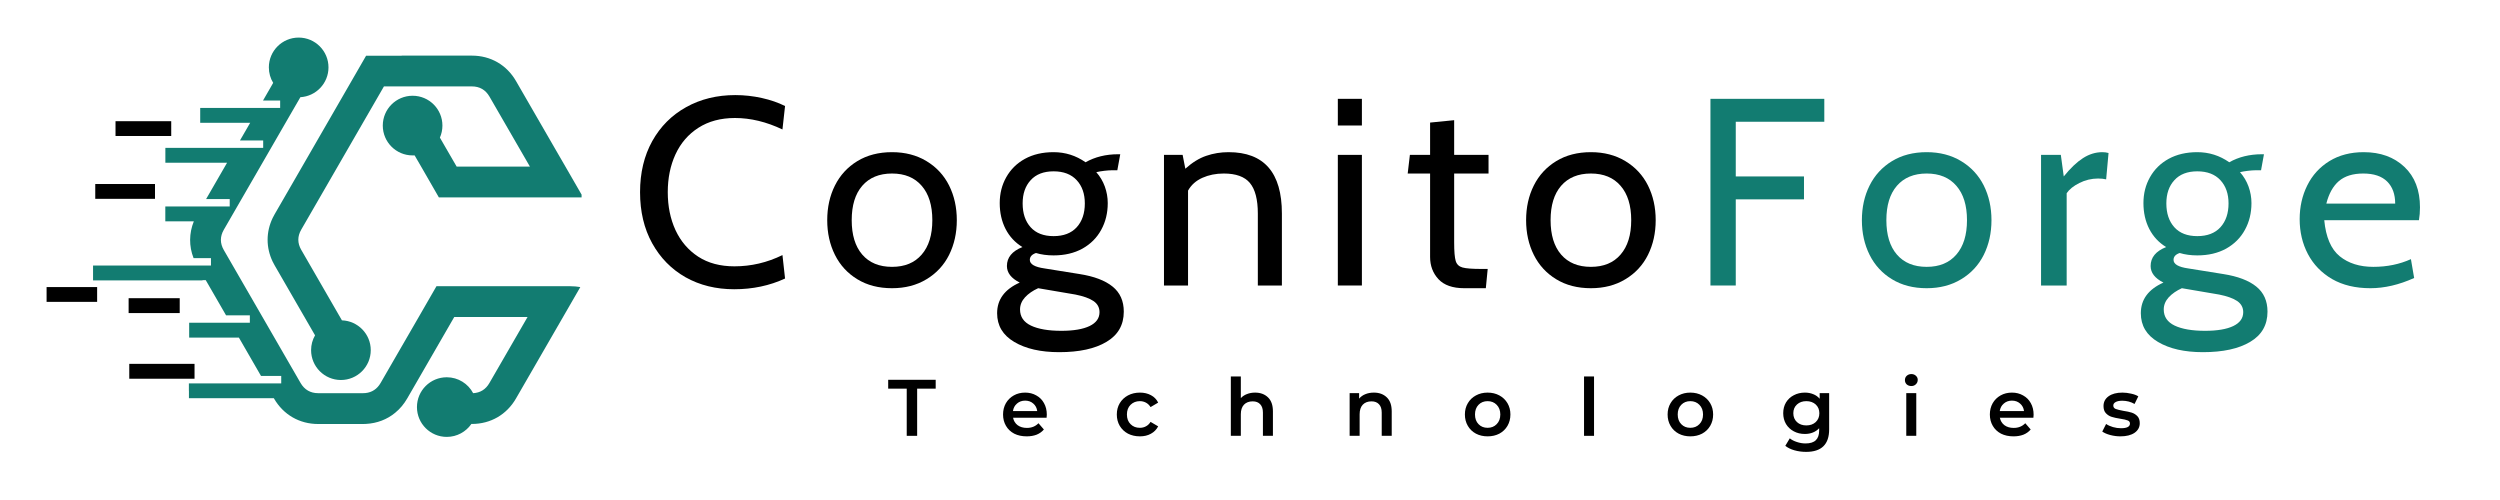 <svg xmlns="http://www.w3.org/2000/svg" xmlns:xlink="http://www.w3.org/1999/xlink" width="500" zoomAndPan="magnify" viewBox="0 0 375 75" height="100" preserveAspectRatio="xMidYMid meet" version="1.0"><defs><g/><clipPath id="c4deaaecf9"><path d="M 13 5.574 L 87.238 5.574 L 87.238 65.574 L 13 65.574 Z M 13 5.574 " clip-rule="nonzero"/></clipPath><clipPath id="8b4a583368"><path d="M 40 8 L 87.238 8 L 87.238 57 L 40 57 Z M 40 8 " clip-rule="nonzero"/></clipPath><clipPath id="7b7de7bb00"><path d="M 6.988 43 L 15 43 L 15 46 L 6.988 46 Z M 6.988 43 " clip-rule="nonzero"/></clipPath></defs><g clip-path="url(#c4deaaecf9)"><path fill="#127c71" d="M 30.379 42.023 L 30.863 42.023 L 33.91 47.301 L 37.477 47.301 L 37.477 48.414 L 28.375 48.414 L 28.375 50.645 L 35.836 50.645 L 39.152 56.391 L 42.184 56.391 L 42.184 57.508 L 28.332 57.508 L 28.332 58.621 L 28.34 58.621 L 28.34 59.734 L 41.078 59.734 L 41.098 59.773 C 42.504 62.207 44.922 63.602 47.727 63.602 L 54.453 63.602 C 54.602 63.602 54.754 63.594 54.906 63.586 C 56.559 63.496 58.062 62.922 59.273 61.918 C 59.98 61.344 60.594 60.613 61.078 59.773 L 61.535 58.984 L 61.562 58.938 L 66.84 49.797 L 68.137 47.551 L 79.133 47.551 L 73.406 57.461 C 72.859 58.41 72.043 58.918 70.973 58.977 C 70.223 57.559 68.73 56.59 67.016 56.59 C 64.543 56.59 62.543 58.59 62.543 61.062 C 62.543 63.535 64.543 65.535 67.016 65.535 C 68.547 65.535 69.898 64.762 70.707 63.594 L 70.777 63.594 C 73.59 63.594 76 62.199 77.402 59.766 L 83.164 49.789 L 84.461 47.543 L 87.047 43.062 C 86.578 42.98 86.086 42.934 85.586 42.934 L 65.469 42.934 L 62.809 47.551 L 58.895 54.32 L 57.082 57.461 C 57.023 57.574 56.953 57.672 56.879 57.773 C 56.301 58.566 55.484 58.977 54.453 58.977 L 47.727 58.977 C 46.566 58.977 45.68 58.461 45.094 57.461 L 33.57 37.504 C 32.988 36.496 32.988 35.473 33.57 34.465 L 44.164 16.121 L 45.059 14.578 C 47.406 14.441 49.273 12.492 49.273 10.109 C 49.273 7.637 47.27 5.637 44.801 5.637 C 42.328 5.637 40.328 7.637 40.328 10.109 C 40.328 10.961 40.562 11.754 40.977 12.43 L 40.66 12.984 L 39.453 15.078 L 42.023 15.078 L 42.023 16.191 L 30.031 16.191 L 30.031 18.422 L 37.527 18.422 L 35.996 21.066 L 39.477 21.066 L 39.477 22.18 L 24.805 22.18 L 24.805 24.41 L 34.062 24.41 L 30.918 29.855 L 34.457 29.855 L 34.457 30.969 L 24.797 30.969 L 24.797 33.199 L 29.074 33.199 C 28.348 34.996 28.332 36.922 29.035 38.719 L 31.645 38.719 L 31.645 39.832 L 13.957 39.832 L 13.957 42.062 L 30.371 42.062 Z M 30.379 42.023 " fill-opacity="1" fill-rule="evenodd"/></g><g clip-path="url(#8b4a583368)"><path fill="#127c71" d="M 60.246 8.359 L 54.914 8.359 L 52.254 12.977 L 50.25 16.449 L 46.953 22.164 L 44.375 26.633 L 41.191 32.145 C 41.086 32.324 40.984 32.508 40.902 32.691 C 39.887 34.805 39.887 37.133 40.902 39.25 C 40.992 39.43 41.086 39.613 41.191 39.793 L 44.375 45.309 L 46.953 49.773 L 47.258 50.297 C 46.879 50.957 46.664 51.715 46.664 52.523 C 46.664 54.996 48.668 57 51.137 57 C 53.609 57 55.613 54.996 55.613 52.523 C 55.613 50.105 53.688 48.137 51.289 48.051 L 45.188 37.48 C 44.602 36.473 44.602 35.449 45.188 34.441 L 54.898 17.625 L 56.895 14.168 L 57.59 12.961 L 70.785 12.961 C 71.945 12.961 72.832 13.477 73.414 14.477 L 79.488 24.992 L 68.5 24.992 L 66.855 22.152 L 65.984 20.641 C 66.227 20.09 66.363 19.48 66.363 18.836 C 66.363 16.367 64.363 14.363 61.891 14.363 C 59.418 14.363 57.418 16.367 57.418 18.836 C 57.418 21.309 59.418 23.312 61.891 23.312 C 61.996 23.312 62.094 23.312 62.191 23.305 L 63.172 24.992 L 65.832 29.613 L 87.48 29.613 L 84.816 24.992 L 83.172 22.152 L 77.41 12.172 C 76.008 9.738 73.598 8.344 70.785 8.344 L 60.254 8.344 Z M 60.246 8.359 " fill-opacity="1" fill-rule="evenodd"/></g><path fill="#000000" d="M 17.328 18.18 L 25.684 18.18 L 25.684 20.398 L 17.328 20.398 Z M 17.328 18.18 " fill-opacity="1" fill-rule="evenodd"/><path fill="#000000" d="M 14.289 27.602 L 23.25 27.602 L 23.25 29.824 L 14.289 29.824 Z M 14.289 27.602 " fill-opacity="1" fill-rule="evenodd"/><path fill="#000000" d="M 19.293 44.73 L 26.957 44.73 L 26.957 46.961 L 19.293 46.961 Z M 19.293 44.73 " fill-opacity="1" fill-rule="evenodd"/><path fill="#000000" d="M 19.391 54.578 L 29.18 54.578 L 29.18 56.809 L 19.391 56.809 Z M 19.391 54.578 " fill-opacity="1" fill-rule="evenodd"/><g clip-path="url(#7b7de7bb00)"><path fill="#000000" d="M 6.988 43.062 L 14.57 43.062 L 14.57 45.285 L 6.988 45.285 Z M 6.988 43.062 " fill-opacity="1" fill-rule="evenodd"/></g><g fill="#000000" fill-opacity="1"><g transform="translate(133.181, 65.375)"><g><path d="M 2.828 -7.078 L 0.047 -7.078 L 0.047 -8.406 L 7.172 -8.406 L 7.172 -7.078 L 4.391 -7.078 L 4.391 0 L 2.828 0 Z M 2.828 -7.078 "/></g></g></g><g fill="#000000" fill-opacity="1"><g transform="translate(150.005, 65.375)"><g><path d="M 7.016 -3.172 C 7.016 -3.066 7.004 -2.914 6.984 -2.719 L 1.953 -2.719 C 2.047 -2.25 2.273 -1.875 2.641 -1.594 C 3.016 -1.32 3.477 -1.188 4.031 -1.188 C 4.738 -1.188 5.316 -1.422 5.766 -1.891 L 6.578 -0.953 C 6.285 -0.609 5.922 -0.348 5.484 -0.172 C 5.047 -0.004 4.551 0.078 4 0.078 C 3.289 0.078 2.664 -0.055 2.125 -0.328 C 1.594 -0.609 1.18 -1 0.891 -1.5 C 0.598 -2 0.453 -2.566 0.453 -3.203 C 0.453 -3.828 0.594 -4.391 0.875 -4.891 C 1.164 -5.391 1.562 -5.781 2.062 -6.062 C 2.562 -6.344 3.129 -6.484 3.766 -6.484 C 4.391 -6.484 4.945 -6.344 5.438 -6.062 C 5.938 -5.789 6.32 -5.406 6.594 -4.906 C 6.875 -4.406 7.016 -3.828 7.016 -3.172 Z M 3.766 -5.281 C 3.285 -5.281 2.879 -5.133 2.547 -4.844 C 2.211 -4.562 2.008 -4.188 1.938 -3.719 L 5.578 -3.719 C 5.516 -4.188 5.316 -4.562 4.984 -4.844 C 4.66 -5.133 4.254 -5.281 3.766 -5.281 Z M 3.766 -5.281 "/></g></g></g><g fill="#000000" fill-opacity="1"><g transform="translate(167.069, 65.375)"><g><path d="M 3.922 0.078 C 3.254 0.078 2.656 -0.055 2.125 -0.328 C 1.602 -0.609 1.191 -1 0.891 -1.5 C 0.598 -2 0.453 -2.566 0.453 -3.203 C 0.453 -3.836 0.598 -4.398 0.891 -4.891 C 1.191 -5.391 1.602 -5.781 2.125 -6.062 C 2.656 -6.344 3.254 -6.484 3.922 -6.484 C 4.555 -6.484 5.109 -6.352 5.578 -6.094 C 6.055 -5.844 6.414 -5.473 6.656 -4.984 L 5.516 -4.312 C 5.328 -4.613 5.094 -4.836 4.812 -4.984 C 4.539 -5.129 4.238 -5.203 3.906 -5.203 C 3.352 -5.203 2.891 -5.02 2.516 -4.656 C 2.148 -4.289 1.969 -3.805 1.969 -3.203 C 1.969 -2.598 2.148 -2.113 2.516 -1.75 C 2.879 -1.383 3.344 -1.203 3.906 -1.203 C 4.238 -1.203 4.539 -1.273 4.812 -1.422 C 5.094 -1.566 5.328 -1.789 5.516 -2.094 L 6.656 -1.422 C 6.406 -0.941 6.039 -0.57 5.562 -0.312 C 5.094 -0.051 4.547 0.078 3.922 0.078 Z M 3.922 0.078 "/></g></g></g><g fill="#000000" fill-opacity="1"><g transform="translate(183.641, 65.375)"><g><path d="M 4.625 -6.484 C 5.426 -6.484 6.07 -6.242 6.562 -5.766 C 7.051 -5.297 7.297 -4.598 7.297 -3.672 L 7.297 0 L 5.797 0 L 5.797 -3.484 C 5.797 -4.035 5.66 -4.453 5.391 -4.734 C 5.129 -5.023 4.754 -5.172 4.266 -5.172 C 3.711 -5.172 3.273 -5.004 2.953 -4.672 C 2.641 -4.336 2.484 -3.859 2.484 -3.234 L 2.484 0 L 0.984 0 L 0.984 -8.906 L 2.484 -8.906 L 2.484 -5.656 C 2.734 -5.926 3.039 -6.129 3.406 -6.266 C 3.77 -6.41 4.176 -6.484 4.625 -6.484 Z M 4.625 -6.484 "/></g></g></g><g fill="#000000" fill-opacity="1"><g transform="translate(201.461, 65.375)"><g><path d="M 4.625 -6.484 C 5.426 -6.484 6.07 -6.242 6.562 -5.766 C 7.051 -5.297 7.297 -4.598 7.297 -3.672 L 7.297 0 L 5.797 0 L 5.797 -3.484 C 5.797 -4.035 5.66 -4.453 5.391 -4.734 C 5.129 -5.023 4.754 -5.172 4.266 -5.172 C 3.711 -5.172 3.273 -5.004 2.953 -4.672 C 2.641 -4.336 2.484 -3.859 2.484 -3.234 L 2.484 0 L 0.984 0 L 0.984 -6.406 L 2.406 -6.406 L 2.406 -5.578 C 2.656 -5.879 2.969 -6.102 3.344 -6.25 C 3.719 -6.406 4.145 -6.484 4.625 -6.484 Z M 4.625 -6.484 "/></g></g></g><g fill="#000000" fill-opacity="1"><g transform="translate(219.281, 65.375)"><g><path d="M 3.859 0.078 C 3.211 0.078 2.629 -0.055 2.109 -0.328 C 1.586 -0.609 1.18 -1 0.891 -1.5 C 0.598 -2 0.453 -2.566 0.453 -3.203 C 0.453 -3.836 0.598 -4.398 0.891 -4.891 C 1.18 -5.391 1.586 -5.781 2.109 -6.062 C 2.629 -6.344 3.211 -6.484 3.859 -6.484 C 4.516 -6.484 5.102 -6.344 5.625 -6.062 C 6.145 -5.781 6.551 -5.391 6.844 -4.891 C 7.133 -4.398 7.281 -3.836 7.281 -3.203 C 7.281 -2.566 7.133 -2 6.844 -1.5 C 6.551 -1 6.145 -0.609 5.625 -0.328 C 5.102 -0.055 4.516 0.078 3.859 0.078 Z M 3.859 -1.203 C 4.41 -1.203 4.863 -1.383 5.219 -1.75 C 5.582 -2.113 5.766 -2.598 5.766 -3.203 C 5.766 -3.805 5.582 -4.289 5.219 -4.656 C 4.863 -5.02 4.41 -5.203 3.859 -5.203 C 3.305 -5.203 2.852 -5.02 2.5 -4.656 C 2.145 -4.289 1.969 -3.805 1.969 -3.203 C 1.969 -2.598 2.145 -2.113 2.5 -1.75 C 2.852 -1.383 3.305 -1.203 3.859 -1.203 Z M 3.859 -1.203 "/></g></g></g><g fill="#000000" fill-opacity="1"><g transform="translate(236.621, 65.375)"><g><path d="M 0.984 -8.906 L 2.484 -8.906 L 2.484 0 L 0.984 0 Z M 0.984 -8.906 "/></g></g></g><g fill="#000000" fill-opacity="1"><g transform="translate(249.689, 65.375)"><g><path d="M 3.859 0.078 C 3.211 0.078 2.629 -0.055 2.109 -0.328 C 1.586 -0.609 1.18 -1 0.891 -1.5 C 0.598 -2 0.453 -2.566 0.453 -3.203 C 0.453 -3.836 0.598 -4.398 0.891 -4.891 C 1.18 -5.391 1.586 -5.781 2.109 -6.062 C 2.629 -6.344 3.211 -6.484 3.859 -6.484 C 4.516 -6.484 5.102 -6.344 5.625 -6.062 C 6.145 -5.781 6.551 -5.391 6.844 -4.891 C 7.133 -4.398 7.281 -3.836 7.281 -3.203 C 7.281 -2.566 7.133 -2 6.844 -1.5 C 6.551 -1 6.145 -0.609 5.625 -0.328 C 5.102 -0.055 4.516 0.078 3.859 0.078 Z M 3.859 -1.203 C 4.41 -1.203 4.863 -1.383 5.219 -1.75 C 5.582 -2.113 5.766 -2.598 5.766 -3.203 C 5.766 -3.805 5.582 -4.289 5.219 -4.656 C 4.863 -5.02 4.41 -5.203 3.859 -5.203 C 3.305 -5.203 2.852 -5.02 2.5 -4.656 C 2.145 -4.289 1.969 -3.805 1.969 -3.203 C 1.969 -2.598 2.145 -2.113 2.5 -1.75 C 2.852 -1.383 3.305 -1.203 3.859 -1.203 Z M 3.859 -1.203 "/></g></g></g><g fill="#000000" fill-opacity="1"><g transform="translate(267.029, 65.375)"><g><path d="M 7.344 -6.406 L 7.344 -0.969 C 7.344 1.281 6.191 2.406 3.891 2.406 C 3.273 2.406 2.691 2.328 2.141 2.172 C 1.586 2.016 1.129 1.789 0.766 1.5 L 1.438 0.375 C 1.719 0.602 2.07 0.785 2.5 0.922 C 2.926 1.066 3.359 1.141 3.797 1.141 C 4.504 1.141 5.02 0.977 5.344 0.656 C 5.676 0.344 5.844 -0.141 5.844 -0.797 L 5.844 -1.141 C 5.582 -0.859 5.27 -0.645 4.906 -0.5 C 4.539 -0.352 4.141 -0.281 3.703 -0.281 C 3.086 -0.281 2.535 -0.41 2.047 -0.672 C 1.555 -0.93 1.164 -1.297 0.875 -1.766 C 0.594 -2.242 0.453 -2.785 0.453 -3.391 C 0.453 -4.004 0.594 -4.547 0.875 -5.016 C 1.164 -5.484 1.555 -5.844 2.047 -6.094 C 2.535 -6.352 3.086 -6.484 3.703 -6.484 C 4.16 -6.484 4.578 -6.406 4.953 -6.25 C 5.336 -6.102 5.66 -5.875 5.922 -5.562 L 5.922 -6.406 Z M 3.922 -1.562 C 4.492 -1.562 4.961 -1.727 5.328 -2.062 C 5.691 -2.406 5.875 -2.848 5.875 -3.391 C 5.875 -3.93 5.691 -4.367 5.328 -4.703 C 4.961 -5.035 4.492 -5.203 3.922 -5.203 C 3.348 -5.203 2.879 -5.035 2.516 -4.703 C 2.148 -4.367 1.969 -3.93 1.969 -3.391 C 1.969 -2.848 2.148 -2.406 2.516 -2.062 C 2.879 -1.727 3.348 -1.562 3.922 -1.562 Z M 3.922 -1.562 "/></g></g></g><g fill="#000000" fill-opacity="1"><g transform="translate(284.957, 65.375)"><g><path d="M 0.984 -6.406 L 2.484 -6.406 L 2.484 0 L 0.984 0 Z M 1.75 -7.469 C 1.469 -7.469 1.234 -7.551 1.047 -7.719 C 0.867 -7.895 0.781 -8.109 0.781 -8.359 C 0.781 -8.617 0.867 -8.832 1.047 -9 C 1.234 -9.176 1.469 -9.266 1.75 -9.266 C 2.02 -9.266 2.242 -9.18 2.422 -9.016 C 2.609 -8.848 2.703 -8.645 2.703 -8.406 C 2.703 -8.133 2.609 -7.91 2.422 -7.734 C 2.242 -7.555 2.02 -7.469 1.75 -7.469 Z M 1.75 -7.469 "/></g></g></g><g fill="#000000" fill-opacity="1"><g transform="translate(298.025, 65.375)"><g><path d="M 7.016 -3.172 C 7.016 -3.066 7.004 -2.914 6.984 -2.719 L 1.953 -2.719 C 2.047 -2.25 2.273 -1.875 2.641 -1.594 C 3.016 -1.32 3.477 -1.188 4.031 -1.188 C 4.738 -1.188 5.316 -1.422 5.766 -1.891 L 6.578 -0.953 C 6.285 -0.609 5.922 -0.348 5.484 -0.172 C 5.047 -0.004 4.551 0.078 4 0.078 C 3.289 0.078 2.664 -0.055 2.125 -0.328 C 1.594 -0.609 1.18 -1 0.891 -1.5 C 0.598 -2 0.453 -2.566 0.453 -3.203 C 0.453 -3.828 0.594 -4.391 0.875 -4.891 C 1.164 -5.391 1.562 -5.781 2.062 -6.062 C 2.562 -6.344 3.129 -6.484 3.766 -6.484 C 4.391 -6.484 4.945 -6.344 5.438 -6.062 C 5.938 -5.789 6.32 -5.406 6.594 -4.906 C 6.875 -4.406 7.016 -3.828 7.016 -3.172 Z M 3.766 -5.281 C 3.285 -5.281 2.879 -5.133 2.547 -4.844 C 2.211 -4.562 2.008 -4.188 1.938 -3.719 L 5.578 -3.719 C 5.516 -4.188 5.316 -4.562 4.984 -4.844 C 4.66 -5.133 4.254 -5.281 3.766 -5.281 Z M 3.766 -5.281 "/></g></g></g><g fill="#000000" fill-opacity="1"><g transform="translate(315.089, 65.375)"><g><path d="M 2.969 0.078 C 2.445 0.078 1.938 0.008 1.438 -0.125 C 0.945 -0.258 0.551 -0.43 0.25 -0.641 L 0.828 -1.781 C 1.117 -1.582 1.461 -1.426 1.859 -1.312 C 2.266 -1.195 2.664 -1.141 3.062 -1.141 C 3.957 -1.141 4.406 -1.375 4.406 -1.844 C 4.406 -2.07 4.289 -2.227 4.062 -2.312 C 3.832 -2.406 3.469 -2.488 2.969 -2.562 C 2.438 -2.645 2.004 -2.738 1.672 -2.844 C 1.336 -2.945 1.047 -3.129 0.797 -3.391 C 0.555 -3.648 0.438 -4.008 0.438 -4.469 C 0.438 -5.082 0.691 -5.57 1.203 -5.938 C 1.711 -6.301 2.398 -6.484 3.266 -6.484 C 3.703 -6.484 4.141 -6.43 4.578 -6.328 C 5.023 -6.234 5.383 -6.098 5.656 -5.922 L 5.094 -4.781 C 4.539 -5.102 3.926 -5.266 3.25 -5.266 C 2.812 -5.266 2.477 -5.195 2.25 -5.062 C 2.02 -4.938 1.906 -4.766 1.906 -4.547 C 1.906 -4.305 2.023 -4.133 2.266 -4.031 C 2.516 -3.938 2.895 -3.844 3.406 -3.75 C 3.914 -3.676 4.332 -3.586 4.656 -3.484 C 4.988 -3.379 5.273 -3.203 5.516 -2.953 C 5.754 -2.703 5.875 -2.348 5.875 -1.891 C 5.875 -1.297 5.613 -0.816 5.094 -0.453 C 4.57 -0.098 3.863 0.078 2.969 0.078 Z M 2.969 0.078 "/></g></g></g><g fill="#000000" fill-opacity="1"><g transform="translate(94.446, 42.825)"><g><path d="M 15.688 0.562 C 12.957 0.562 10.523 -0.035 8.391 -1.234 C 6.266 -2.441 4.594 -4.145 3.375 -6.344 C 2.164 -8.539 1.562 -11.094 1.562 -14 C 1.562 -16.906 2.172 -19.457 3.391 -21.656 C 4.617 -23.852 6.312 -25.551 8.469 -26.75 C 10.633 -27.957 13.094 -28.562 15.844 -28.562 C 17.195 -28.562 18.523 -28.414 19.828 -28.125 C 21.141 -27.832 22.301 -27.43 23.312 -26.922 L 22.922 -23.406 C 20.516 -24.551 18.141 -25.125 15.797 -25.125 C 13.66 -25.125 11.832 -24.633 10.312 -23.656 C 8.801 -22.688 7.656 -21.359 6.875 -19.672 C 6.102 -17.992 5.719 -16.102 5.719 -14 C 5.719 -11.895 6.102 -10 6.875 -8.312 C 7.656 -6.633 8.789 -5.305 10.281 -4.328 C 11.77 -3.359 13.582 -2.875 15.719 -2.875 C 18.227 -2.875 20.629 -3.438 22.922 -4.562 L 23.312 -1.047 C 21 0.023 18.457 0.562 15.688 0.562 Z M 15.688 0.562 "/></g></g></g><g fill="#000000" fill-opacity="1"><g transform="translate(122.803, 42.825)"><g><path d="M 11 0.406 C 9 0.406 7.266 -0.039 5.797 -0.938 C 4.328 -1.832 3.207 -3.051 2.438 -4.594 C 1.664 -6.145 1.281 -7.879 1.281 -9.797 C 1.281 -11.723 1.664 -13.457 2.438 -15 C 3.207 -16.539 4.328 -17.758 5.797 -18.656 C 7.266 -19.551 9 -20 11 -20 C 12.969 -20 14.691 -19.551 16.172 -18.656 C 17.66 -17.758 18.789 -16.539 19.562 -15 C 20.332 -13.457 20.719 -11.723 20.719 -9.797 C 20.719 -7.879 20.332 -6.145 19.562 -4.594 C 18.789 -3.051 17.66 -1.832 16.172 -0.938 C 14.691 -0.039 12.969 0.406 11 0.406 Z M 11 -2.797 C 12.914 -2.797 14.398 -3.41 15.453 -4.641 C 16.516 -5.867 17.047 -7.586 17.047 -9.797 C 17.047 -12.016 16.516 -13.734 15.453 -14.953 C 14.398 -16.18 12.914 -16.797 11 -16.797 C 9.082 -16.797 7.594 -16.18 6.531 -14.953 C 5.477 -13.734 4.953 -12.016 4.953 -9.797 C 4.953 -7.586 5.477 -5.867 6.531 -4.641 C 7.594 -3.41 9.082 -2.797 11 -2.797 Z M 11 -2.797 "/></g></g></g><g fill="#000000" fill-opacity="1"><g transform="translate(148.521, 42.825)"><g><path d="M 10.359 10 C 7.586 10 5.344 9.488 3.625 8.469 C 1.906 7.457 1.047 6.02 1.047 4.156 C 1.047 2.102 2.176 0.57 4.438 -0.438 C 3.156 -1.082 2.516 -1.91 2.516 -2.922 C 2.516 -4.203 3.289 -5.148 4.844 -5.766 C 3.75 -6.43 2.906 -7.336 2.312 -8.484 C 1.727 -9.629 1.438 -10.922 1.438 -12.359 C 1.438 -13.797 1.766 -15.094 2.422 -16.25 C 3.078 -17.414 4.008 -18.332 5.219 -19 C 6.438 -19.664 7.867 -20 9.516 -20 C 11.273 -20 12.875 -19.492 14.312 -18.484 C 15.727 -19.285 17.359 -19.688 19.203 -19.688 L 19.516 -19.688 L 19.078 -17.281 L 18.156 -17.281 C 17.914 -17.281 17.566 -17.254 17.109 -17.203 C 16.66 -17.148 16.266 -17.082 15.922 -17 C 16.484 -16.363 16.91 -15.645 17.203 -14.844 C 17.492 -14.039 17.641 -13.211 17.641 -12.359 C 17.641 -10.867 17.312 -9.531 16.656 -8.344 C 16.008 -7.156 15.07 -6.219 13.844 -5.531 C 12.613 -4.852 11.172 -4.516 9.516 -4.516 C 8.555 -4.516 7.676 -4.633 6.875 -4.875 C 6.258 -4.664 5.953 -4.32 5.953 -3.844 C 5.953 -3.195 6.688 -2.77 8.156 -2.562 L 13.406 -1.719 C 15.594 -1.375 17.242 -0.75 18.359 0.156 C 19.484 1.062 20.047 2.316 20.047 3.922 C 20.047 5.922 19.18 7.43 17.453 8.453 C 15.734 9.484 13.367 10 10.359 10 Z M 9.516 -7.406 C 11.016 -7.406 12.172 -7.848 12.984 -8.734 C 13.797 -9.629 14.203 -10.82 14.203 -12.312 C 14.203 -13.758 13.797 -14.922 12.984 -15.797 C 12.172 -16.68 11.016 -17.125 9.516 -17.125 C 8.023 -17.125 6.879 -16.68 6.078 -15.797 C 5.273 -14.922 4.875 -13.758 4.875 -12.312 C 4.875 -10.82 5.273 -9.629 6.078 -8.734 C 6.879 -7.848 8.023 -7.406 9.516 -7.406 Z M 10.688 6.797 C 12.52 6.797 13.93 6.555 14.922 6.078 C 15.91 5.598 16.406 4.906 16.406 4 C 16.406 3.301 16.102 2.742 15.5 2.328 C 14.895 1.922 13.992 1.598 12.797 1.359 L 7.203 0.406 C 6.398 0.77 5.742 1.223 5.234 1.766 C 4.734 2.316 4.484 2.926 4.484 3.594 C 4.484 4.688 5.031 5.492 6.125 6.016 C 7.219 6.535 8.738 6.797 10.688 6.797 Z M 10.688 6.797 "/></g></g></g><g fill="#000000" fill-opacity="1"><g transform="translate(172.159, 42.825)"><g><path d="M 12.125 -20 C 17.457 -20 20.125 -16.93 20.125 -10.797 L 20.125 0 L 16.516 0 L 16.516 -10.797 C 16.516 -12.898 16.117 -14.426 15.328 -15.375 C 14.547 -16.32 13.238 -16.797 11.406 -16.797 C 10.227 -16.797 9.16 -16.582 8.203 -16.156 C 7.242 -15.727 6.523 -15.086 6.047 -14.234 L 6.047 0 L 2.438 0 L 2.438 -19.594 L 5.234 -19.594 L 5.641 -17.516 C 6.68 -18.453 7.727 -19.098 8.781 -19.453 C 9.832 -19.816 10.945 -20 12.125 -20 Z M 12.125 -20 "/></g></g></g><g fill="#000000" fill-opacity="1"><g transform="translate(198.237, 42.825)"><g><path d="M 2.438 -28 L 6.047 -28 L 6.047 -24 L 2.438 -24 Z M 2.438 -19.594 L 6.047 -19.594 L 6.047 0 L 2.438 0 Z M 2.438 -19.594 "/></g></g></g><g fill="#000000" fill-opacity="1"><g transform="translate(210.436, 42.825)"><g><path d="M 9.203 0.406 C 7.461 0.406 6.172 -0.047 5.328 -0.953 C 4.492 -1.859 4.078 -2.969 4.078 -4.281 L 4.078 -16.797 L 0.719 -16.797 L 1.047 -19.594 L 4.078 -19.594 L 4.078 -24.438 L 7.688 -24.797 L 7.688 -19.594 L 12.844 -19.594 L 12.844 -16.797 L 7.688 -16.797 L 7.688 -6.484 C 7.688 -5.117 7.766 -4.18 7.922 -3.672 C 8.078 -3.172 8.414 -2.848 8.938 -2.703 C 9.457 -2.555 10.41 -2.484 11.797 -2.484 L 12.719 -2.484 L 12.438 0.406 Z M 9.203 0.406 "/></g></g></g><g fill="#000000" fill-opacity="1"><g transform="translate(227.635, 42.825)"><g><path d="M 11 0.406 C 9 0.406 7.266 -0.039 5.797 -0.938 C 4.328 -1.832 3.207 -3.051 2.438 -4.594 C 1.664 -6.145 1.281 -7.879 1.281 -9.797 C 1.281 -11.723 1.664 -13.457 2.438 -15 C 3.207 -16.539 4.328 -17.758 5.797 -18.656 C 7.266 -19.551 9 -20 11 -20 C 12.969 -20 14.691 -19.551 16.172 -18.656 C 17.66 -17.758 18.789 -16.539 19.562 -15 C 20.332 -13.457 20.719 -11.723 20.719 -9.797 C 20.719 -7.879 20.332 -6.145 19.562 -4.594 C 18.789 -3.051 17.66 -1.832 16.172 -0.938 C 14.691 -0.039 12.969 0.406 11 0.406 Z M 11 -2.797 C 12.914 -2.797 14.398 -3.41 15.453 -4.641 C 16.516 -5.867 17.047 -7.586 17.047 -9.797 C 17.047 -12.016 16.516 -13.734 15.453 -14.953 C 14.398 -16.18 12.914 -16.797 11 -16.797 C 9.082 -16.797 7.594 -16.18 6.531 -14.953 C 5.477 -13.734 4.953 -12.016 4.953 -9.797 C 4.953 -7.586 5.477 -5.867 6.531 -4.641 C 7.594 -3.41 9.082 -2.797 11 -2.797 Z M 11 -2.797 "/></g></g></g><g fill="#127c71" fill-opacity="1"><g transform="translate(253.364, 42.825)"><g><path d="M 3.203 -28 L 20.281 -28 L 20.281 -24.562 L 7 -24.562 L 7 -16.359 L 17.234 -16.359 L 17.234 -12.922 L 7 -12.922 L 7 0 L 3.203 0 Z M 3.203 -28 "/></g></g></g><g fill="#127c71" fill-opacity="1"><g transform="translate(278.002, 42.825)"><g><path d="M 11 0.406 C 9 0.406 7.266 -0.039 5.797 -0.938 C 4.328 -1.832 3.207 -3.051 2.438 -4.594 C 1.664 -6.145 1.281 -7.879 1.281 -9.797 C 1.281 -11.723 1.664 -13.457 2.438 -15 C 3.207 -16.539 4.328 -17.758 5.797 -18.656 C 7.266 -19.551 9 -20 11 -20 C 12.969 -20 14.691 -19.551 16.172 -18.656 C 17.66 -17.758 18.789 -16.539 19.562 -15 C 20.332 -13.457 20.719 -11.723 20.719 -9.797 C 20.719 -7.879 20.332 -6.145 19.562 -4.594 C 18.789 -3.051 17.66 -1.832 16.172 -0.938 C 14.691 -0.039 12.969 0.406 11 0.406 Z M 11 -2.797 C 12.914 -2.797 14.398 -3.41 15.453 -4.641 C 16.516 -5.867 17.047 -7.586 17.047 -9.797 C 17.047 -12.016 16.516 -13.734 15.453 -14.953 C 14.398 -16.18 12.914 -16.797 11 -16.797 C 9.082 -16.797 7.594 -16.18 6.531 -14.953 C 5.477 -13.734 4.953 -12.016 4.953 -9.797 C 4.953 -7.586 5.477 -5.867 6.531 -4.641 C 7.594 -3.41 9.082 -2.797 11 -2.797 Z M 11 -2.797 "/></g></g></g><g fill="#127c71" fill-opacity="1"><g transform="translate(303.719, 42.825)"><g><path d="M 2.438 -19.594 L 5.406 -19.594 L 5.844 -16.359 C 6.852 -17.609 7.816 -18.523 8.734 -19.109 C 9.66 -19.703 10.629 -20 11.641 -20 C 11.961 -20 12.27 -19.957 12.562 -19.875 L 12.203 -15.922 C 11.859 -16.004 11.457 -16.047 11 -16.047 C 10.008 -16.047 9.07 -15.82 8.188 -15.375 C 7.312 -14.938 6.676 -14.426 6.281 -13.844 L 6.281 0 L 2.438 0 Z M 2.438 -19.594 "/></g></g></g><g fill="#127c71" fill-opacity="1"><g transform="translate(320.078, 42.825)"><g><path d="M 10.359 10 C 7.586 10 5.344 9.488 3.625 8.469 C 1.906 7.457 1.047 6.02 1.047 4.156 C 1.047 2.102 2.176 0.57 4.438 -0.438 C 3.156 -1.082 2.516 -1.91 2.516 -2.922 C 2.516 -4.203 3.289 -5.148 4.844 -5.766 C 3.75 -6.43 2.906 -7.336 2.312 -8.484 C 1.727 -9.629 1.438 -10.922 1.438 -12.359 C 1.438 -13.797 1.766 -15.094 2.422 -16.25 C 3.078 -17.414 4.008 -18.332 5.219 -19 C 6.438 -19.664 7.867 -20 9.516 -20 C 11.273 -20 12.875 -19.492 14.312 -18.484 C 15.727 -19.285 17.359 -19.688 19.203 -19.688 L 19.516 -19.688 L 19.078 -17.281 L 18.156 -17.281 C 17.914 -17.281 17.566 -17.254 17.109 -17.203 C 16.66 -17.148 16.266 -17.082 15.922 -17 C 16.484 -16.363 16.91 -15.645 17.203 -14.844 C 17.492 -14.039 17.641 -13.211 17.641 -12.359 C 17.641 -10.867 17.312 -9.531 16.656 -8.344 C 16.008 -7.156 15.07 -6.219 13.844 -5.531 C 12.613 -4.852 11.172 -4.516 9.516 -4.516 C 8.555 -4.516 7.676 -4.633 6.875 -4.875 C 6.258 -4.664 5.953 -4.32 5.953 -3.844 C 5.953 -3.195 6.688 -2.77 8.156 -2.562 L 13.406 -1.719 C 15.594 -1.375 17.242 -0.75 18.359 0.156 C 19.484 1.062 20.047 2.316 20.047 3.922 C 20.047 5.922 19.18 7.43 17.453 8.453 C 15.734 9.484 13.367 10 10.359 10 Z M 9.516 -7.406 C 11.016 -7.406 12.172 -7.848 12.984 -8.734 C 13.797 -9.629 14.203 -10.82 14.203 -12.312 C 14.203 -13.758 13.797 -14.922 12.984 -15.797 C 12.172 -16.68 11.016 -17.125 9.516 -17.125 C 8.023 -17.125 6.879 -16.68 6.078 -15.797 C 5.273 -14.922 4.875 -13.758 4.875 -12.312 C 4.875 -10.82 5.273 -9.629 6.078 -8.734 C 6.879 -7.848 8.023 -7.406 9.516 -7.406 Z M 10.688 6.797 C 12.52 6.797 13.93 6.555 14.922 6.078 C 15.91 5.598 16.406 4.906 16.406 4 C 16.406 3.301 16.102 2.742 15.5 2.328 C 14.895 1.922 13.992 1.598 12.797 1.359 L 7.203 0.406 C 6.398 0.77 5.742 1.223 5.234 1.766 C 4.734 2.316 4.484 2.926 4.484 3.594 C 4.484 4.688 5.031 5.492 6.125 6.016 C 7.219 6.535 8.738 6.797 10.688 6.797 Z M 10.688 6.797 "/></g></g></g><g fill="#127c71" fill-opacity="1"><g transform="translate(343.716, 42.825)"><g><path d="M 11.844 0.406 C 9.602 0.406 7.688 -0.051 6.094 -0.969 C 4.508 -1.895 3.301 -3.145 2.469 -4.719 C 1.645 -6.289 1.234 -8.035 1.234 -9.953 C 1.234 -11.797 1.613 -13.484 2.375 -15.016 C 3.133 -16.547 4.238 -17.758 5.688 -18.656 C 7.145 -19.551 8.863 -20 10.844 -20 C 13.344 -20 15.375 -19.266 16.938 -17.797 C 18.5 -16.328 19.281 -14.301 19.281 -11.719 C 19.281 -11.051 19.227 -10.41 19.125 -9.797 L 4.922 -9.797 C 5.16 -7.266 5.93 -5.461 7.234 -4.391 C 8.547 -3.328 10.227 -2.797 12.281 -2.797 C 14.332 -2.797 16.211 -3.18 17.922 -3.953 L 18.406 -1.125 C 16.133 -0.102 13.945 0.406 11.844 0.406 Z M 15.562 -12.281 C 15.562 -13.695 15.16 -14.801 14.359 -15.594 C 13.555 -16.395 12.359 -16.797 10.766 -16.797 C 9.211 -16.797 7.992 -16.414 7.109 -15.656 C 6.234 -14.895 5.609 -13.77 5.234 -12.281 Z M 15.562 -12.281 "/></g></g></g></svg>